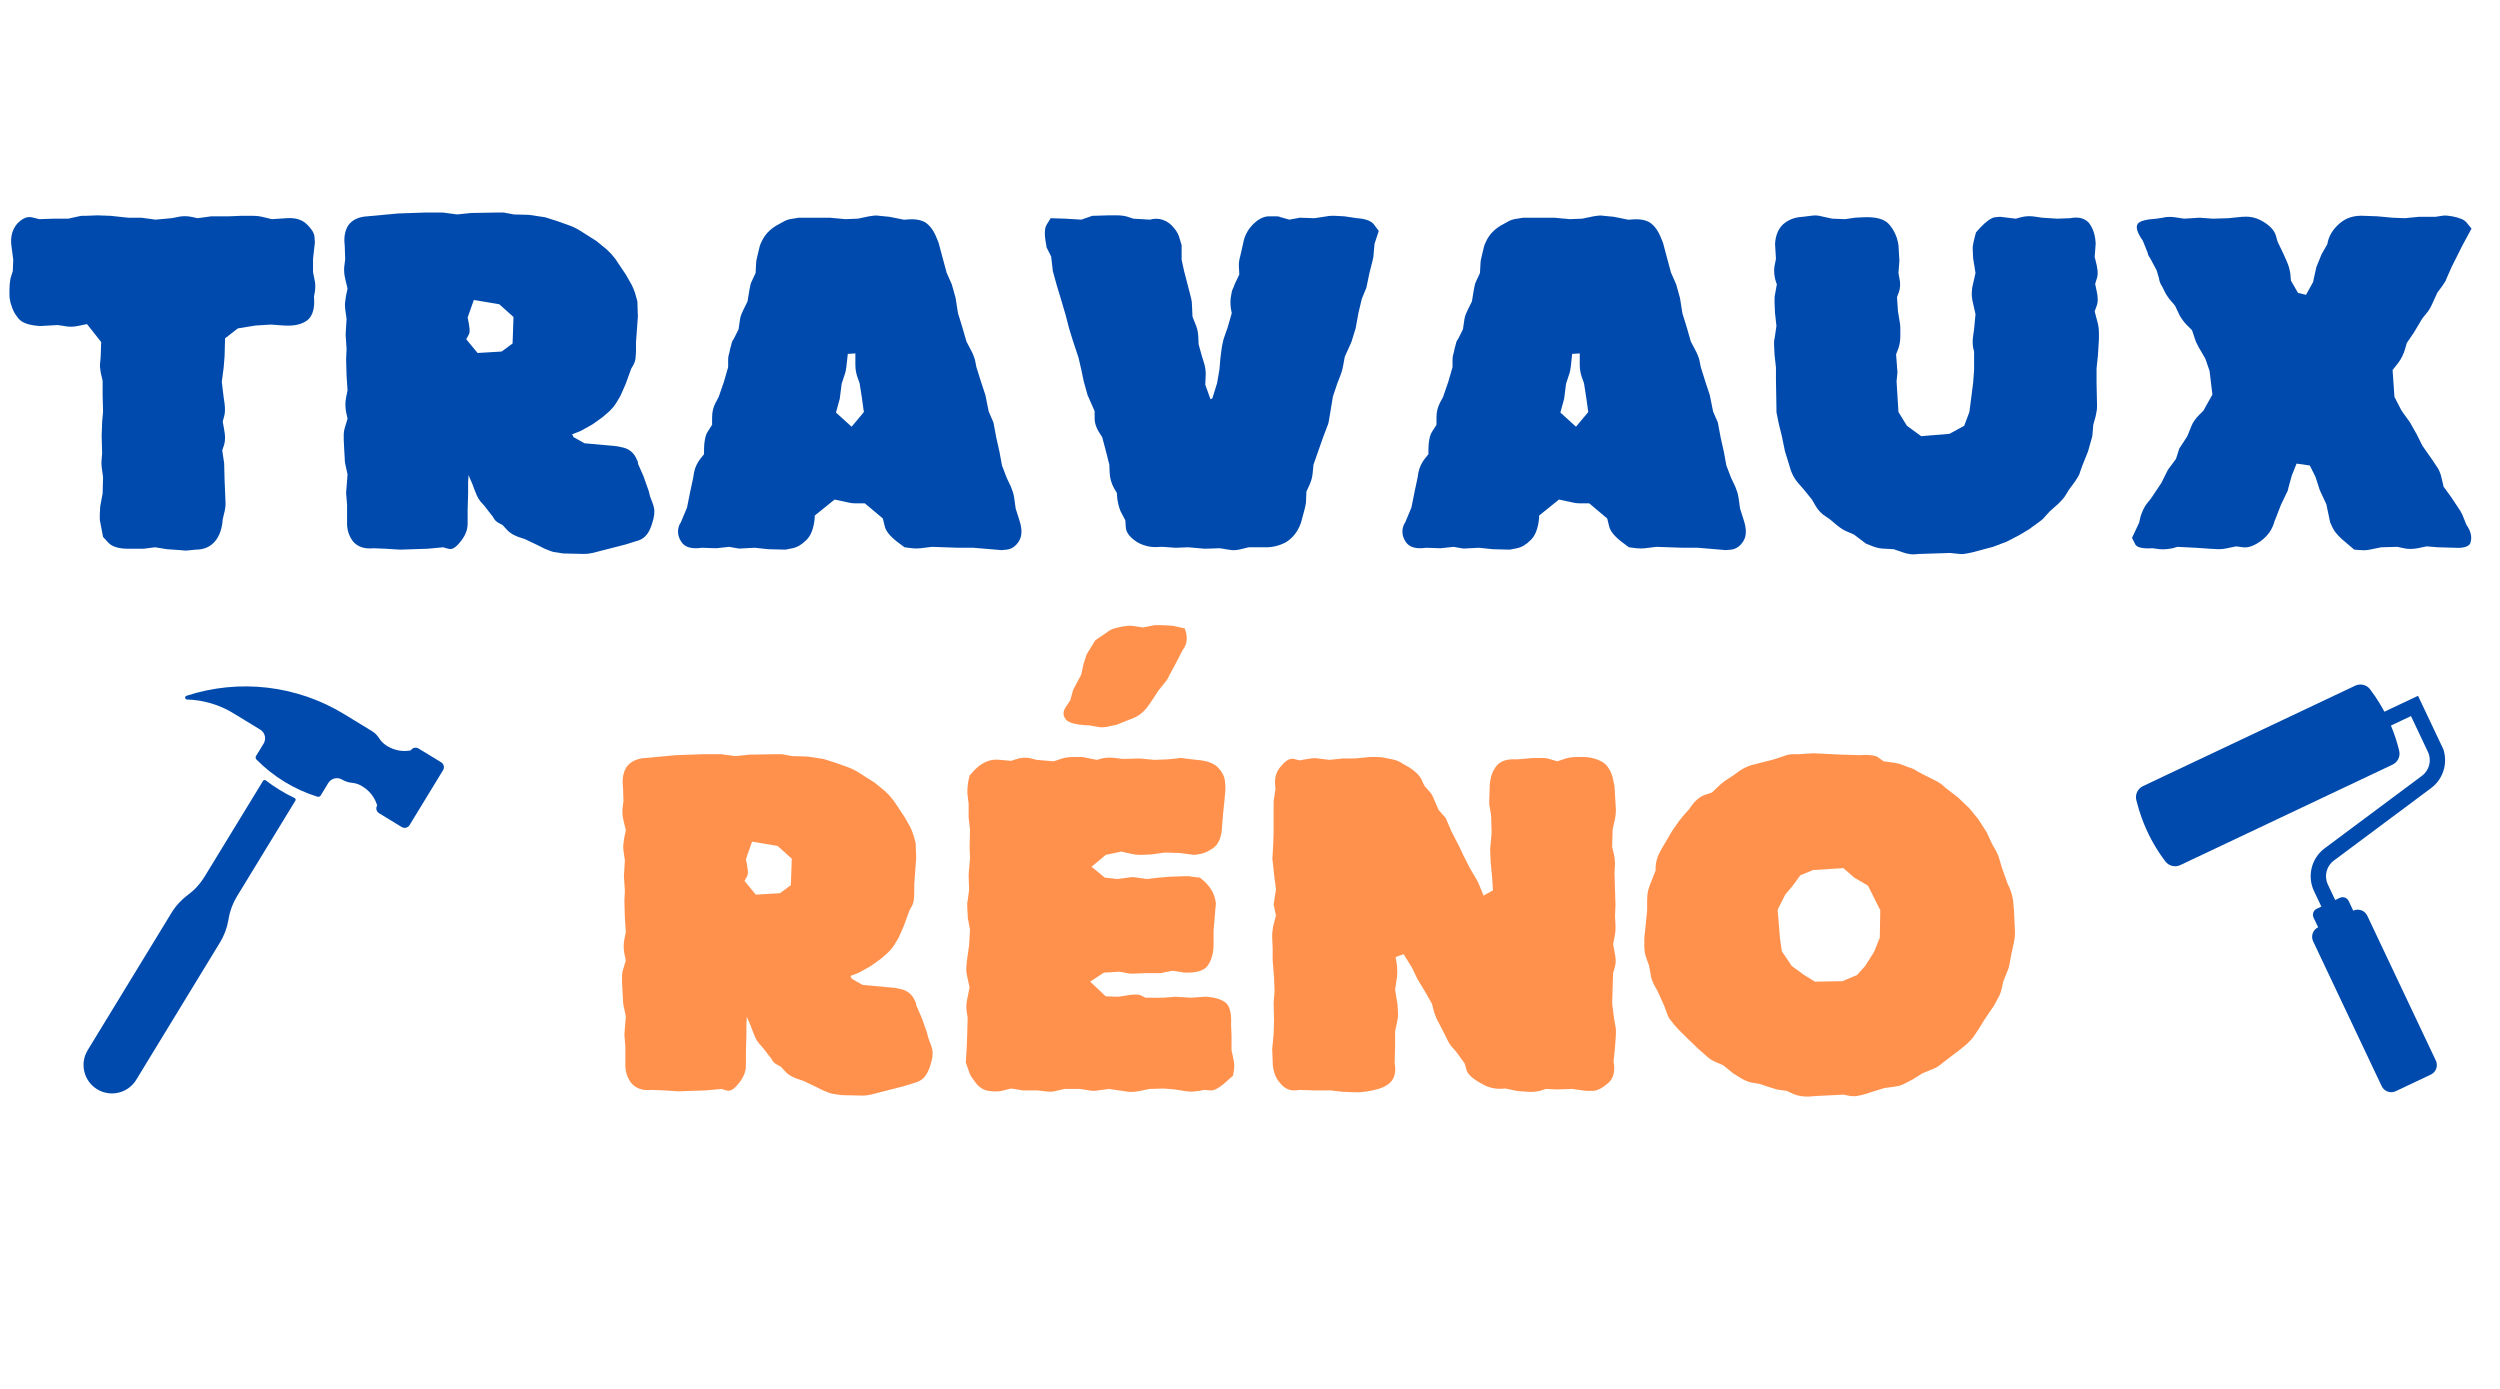 <svg version="1.0" preserveAspectRatio="xMidYMid meet" height="600" viewBox="0 0 810 450" zoomAndPan="magnify" width="1080" xmlns:xlink="http://www.w3.org/1999/xlink" xmlns="http://www.w3.org/2000/svg"><defs><g></g><clipPath id="9c0314c4c5"><path clip-rule="nonzero" d="M 27 252 L 96 252 L 96 355 L 27 355 Z M 27 252"></path></clipPath><clipPath id="1d8331d919"><path clip-rule="nonzero" d="M 0 238.566 L 134.125 206.086 L 162.895 324.902 L 28.773 357.383 Z M 0 238.566"></path></clipPath><clipPath id="340e385f8b"><path clip-rule="nonzero" d="M 0 238.566 L 134.125 206.086 L 162.895 324.902 L 28.773 357.383 Z M 0 238.566"></path></clipPath><clipPath id="f1c7940e1c"><path clip-rule="nonzero" d="M 59 222 L 144 222 L 144 269 L 59 269 Z M 59 222"></path></clipPath><clipPath id="4b92990e8b"><path clip-rule="nonzero" d="M 0 238.566 L 134.125 206.086 L 162.895 324.902 L 28.773 357.383 Z M 0 238.566"></path></clipPath><clipPath id="51c01bcc16"><path clip-rule="nonzero" d="M 0 238.566 L 134.125 206.086 L 162.895 324.902 L 28.773 357.383 Z M 0 238.566"></path></clipPath><clipPath id="57b6ce3c3c"><path clip-rule="nonzero" d="M 692 221 L 793 221 L 793 354 L 692 354 Z M 692 221"></path></clipPath><clipPath id="dbf5deb04d"><path clip-rule="nonzero" d="M 689.609 256.848 L 778.418 214.82 L 831.672 327.355 L 742.863 369.383 Z M 689.609 256.848"></path></clipPath><clipPath id="38b1e6f2f9"><path clip-rule="nonzero" d="M 689.609 256.848 L 778.418 214.82 L 831.672 327.355 L 742.863 369.383 Z M 689.609 256.848"></path></clipPath></defs><g fill-opacity="1" fill="#004aad"><g transform="translate(0, 177.632)"><g><path d="M 60.203 0.766 C 59.898 0.766 59.594 0.738 59.281 0.688 C 58.977 0.633 58.676 0.609 58.375 0.609 L 54.078 0.312 L 50.25 -0.312 L 46.578 0.156 L 40.906 0.156 C 38.039 0.051 36.051 -0.66 34.938 -1.984 L 33.391 -3.672 L 32.484 -8.422 C 32.379 -8.828 32.328 -9.234 32.328 -9.641 C 32.328 -10.055 32.328 -10.469 32.328 -10.875 L 32.484 -13.641 L 33.25 -17.766 L 33.391 -22.984 L 32.938 -26.344 C 32.832 -27.27 32.832 -28.141 32.938 -28.953 L 33.094 -30.797 L 32.938 -36.312 L 33.094 -40.906 L 33.391 -44.281 L 33.25 -49.641 L 33.25 -54.234 L 32.625 -56.984 C 32.531 -57.492 32.457 -58.031 32.406 -58.594 C 32.352 -59.156 32.379 -59.742 32.484 -60.359 L 32.625 -62.203 L 32.781 -66.797 L 28.188 -72.625 L 25.125 -72 C 23.695 -71.695 22.266 -71.695 20.828 -72 L 18.688 -72.312 L 13.016 -72 C 9.441 -72.207 7.094 -73.023 5.969 -74.453 L 5.516 -75.062 C 5.109 -75.57 4.75 -76.133 4.438 -76.75 C 4.133 -77.363 3.879 -78.031 3.672 -78.75 L 3.375 -79.672 C 3.27 -80.18 3.191 -80.613 3.141 -80.969 C 3.086 -81.32 3.062 -81.754 3.062 -82.266 L 3.062 -83.656 C 3.062 -84.258 3.086 -84.867 3.141 -85.484 C 3.191 -86.098 3.27 -86.711 3.375 -87.328 L 4.141 -89.781 L 4.297 -93.453 L 3.672 -98.203 C 3.367 -100.961 3.984 -103.258 5.516 -105.094 C 7.148 -106.832 8.734 -107.547 10.266 -107.234 L 12.719 -106.625 L 17.312 -106.781 L 22.062 -106.781 L 25.578 -107.547 C 25.891 -107.648 26.223 -107.703 26.578 -107.703 C 26.93 -107.703 27.266 -107.703 27.578 -107.703 L 31.562 -107.859 L 35.844 -107.703 L 41.516 -107.094 L 45.812 -107.094 L 50.406 -106.469 L 55.609 -106.938 L 57.141 -107.234 C 58.773 -107.648 60.359 -107.703 61.891 -107.391 L 64.031 -106.938 L 68.484 -107.547 L 74.297 -107.547 L 77.984 -107.703 L 82.109 -107.703 C 82.629 -107.703 83.117 -107.676 83.578 -107.625 C 84.035 -107.57 84.469 -107.492 84.875 -107.391 L 88.094 -106.625 L 92.844 -106.938 C 95.602 -107.133 97.75 -106.52 99.281 -105.094 C 100.812 -103.664 101.676 -102.336 101.875 -101.109 L 102.031 -99.125 L 101.422 -93.766 L 101.422 -89.469 L 101.875 -87.172 C 102.188 -85.941 102.238 -84.613 102.031 -83.188 L 101.734 -81.5 C 102.035 -77.926 101.367 -75.426 99.734 -74 C 97.992 -72.57 95.441 -71.957 92.078 -72.156 L 87.781 -72.469 L 82.734 -72.156 L 77.062 -71.234 L 72.922 -68.016 L 72.766 -62.203 L 72.469 -58.531 L 71.859 -53.922 L 72.469 -48.875 L 72.766 -46.875 C 72.973 -45.145 72.926 -43.77 72.625 -42.75 L 72.156 -41.062 L 72.625 -38.453 C 72.82 -37.43 72.922 -36.535 72.922 -35.766 C 72.922 -35.004 72.82 -34.266 72.625 -33.547 L 72 -31.719 L 72.625 -27.578 L 72.766 -22.062 L 72.922 -18.391 L 73.078 -14.547 C 73.078 -13.523 72.926 -12.457 72.625 -11.344 L 72.156 -9.344 C 71.957 -6.383 71.141 -4.035 69.703 -2.297 C 68.172 -0.461 66.078 0.453 63.422 0.453 Z M 60.203 0.766"></path></g></g></g><g fill-opacity="1" fill="#004aad"><g transform="translate(105.248, 177.632)"><g><path d="M 84.109 1.844 L 77.219 1.688 L 74.156 1.219 C 73.738 1.125 73.273 0.973 72.766 0.766 C 72.254 0.555 71.742 0.352 71.234 0.156 L 69.094 -0.922 L 64.953 -2.906 L 63.578 -3.375 C 62.859 -3.57 62.094 -3.875 61.281 -4.281 C 60.469 -4.695 59.754 -5.211 59.141 -5.828 L 57.609 -7.5 L 56.219 -8.266 C 55.508 -8.68 55.023 -9.145 54.766 -9.656 C 54.516 -10.164 54.188 -10.625 53.781 -11.031 L 51.781 -13.641 L 50.406 -15.172 C 50 -15.68 49.641 -16.266 49.328 -16.922 C 49.023 -17.586 48.719 -18.332 48.406 -19.156 L 47.797 -20.828 L 46.734 -23.281 L 46.578 -23.75 L 46.422 -21.453 L 46.422 -17.922 L 46.266 -12.406 L 46.266 -7.969 C 46.266 -6.844 46.035 -5.77 45.578 -4.75 C 45.117 -3.727 44.531 -2.805 43.812 -1.984 C 42.383 -0.148 41.109 0.562 39.984 0.156 L 38.297 -0.312 L 33.391 0.156 L 24.359 0.453 L 19.609 0.156 L 15.781 0 C 12.914 0.301 10.719 -0.41 9.188 -2.141 C 7.758 -3.984 7.098 -6.129 7.203 -8.578 L 7.203 -14.094 L 6.891 -17.922 L 7.359 -23.906 L 6.594 -27.422 C 6.488 -27.93 6.438 -28.547 6.438 -29.266 L 6.281 -31.859 L 6.125 -35.078 C 6.125 -35.691 6.125 -36.305 6.125 -36.922 C 6.125 -37.535 6.227 -38.195 6.438 -38.906 L 7.359 -41.984 L 6.891 -44.125 C 6.586 -45.758 6.586 -47.344 6.891 -48.875 L 7.359 -51.172 L 7.047 -55.766 L 6.891 -61.281 L 7.047 -64.5 L 6.734 -69.25 L 7.047 -74.297 L 6.594 -77.516 C 6.488 -78.336 6.484 -79.102 6.578 -79.812 C 6.68 -80.531 6.785 -81.25 6.891 -81.969 L 7.359 -84.109 L 6.594 -87.328 C 6.281 -88.648 6.176 -89.926 6.281 -91.156 L 6.594 -93.609 L 6.438 -98.203 C 6.125 -100.648 6.477 -102.742 7.5 -104.484 C 8.727 -106.316 10.773 -107.336 13.641 -107.547 L 13.781 -107.547 L 23.75 -108.469 L 32.781 -108.781 L 38.141 -108.781 L 42.891 -108.156 L 47.344 -108.625 L 56.531 -108.781 C 56.832 -108.781 57.188 -108.781 57.594 -108.781 C 58.008 -108.781 58.367 -108.727 58.672 -108.625 L 61.281 -108.156 L 66.188 -108.016 L 71.391 -107.234 L 75.219 -106.016 L 79.516 -104.484 C 80.328 -104.18 81.191 -103.773 82.109 -103.266 L 87.938 -99.578 L 91.312 -96.828 L 92.844 -95.297 L 94.219 -93.609 L 97.594 -88.547 L 99.422 -85.328 C 99.836 -84.516 100.195 -83.648 100.5 -82.734 L 101.266 -79.969 L 101.422 -75.062 L 100.812 -66.641 L 100.812 -64.188 C 100.812 -63.27 100.758 -62.375 100.656 -61.5 C 100.551 -60.633 100.242 -59.797 99.734 -58.984 L 99.281 -58.219 L 97.438 -53.156 L 95.75 -49.328 L 94.375 -47.031 C 94.062 -46.52 93.727 -46.062 93.375 -45.656 C 93.02 -45.25 92.641 -44.836 92.234 -44.422 L 89.938 -42.438 L 86.719 -40.141 L 82.891 -38 L 80.125 -36.922 L 80.578 -36 L 84.109 -34.016 L 94.219 -33.094 C 94.52 -33.094 95.082 -32.988 95.906 -32.781 C 98.457 -32.375 100.191 -31 101.109 -28.656 C 101.316 -28.344 101.422 -28.082 101.422 -27.875 C 101.422 -27.676 101.473 -27.422 101.578 -27.109 L 103.266 -23.281 L 104.938 -18.531 L 105.406 -16.703 L 106.328 -14.25 L 106.625 -13.172 C 106.938 -11.848 106.734 -10.113 106.016 -7.969 L 105.859 -7.5 C 105.047 -4.945 103.719 -3.316 101.875 -2.609 L 97.438 -1.219 L 86.719 1.531 C 86.207 1.633 85.742 1.711 85.328 1.766 C 84.922 1.816 84.516 1.844 84.109 1.844 Z M 45.812 -67.719 L 49.484 -63.266 L 57.297 -63.734 L 60.828 -66.344 L 61.125 -74.922 L 56.531 -79.047 L 48.266 -80.438 L 46.266 -74.766 C 46.578 -73.336 46.781 -72.16 46.875 -71.234 C 46.977 -70.316 46.879 -69.602 46.578 -69.094 Z M 45.812 -67.719"></path></g></g></g><g fill-opacity="1" fill="#004aad"><g transform="translate(216.624, 177.632)"><g><path d="M 107.859 0.609 C 107.547 0.609 107.234 0.582 106.922 0.531 C 106.617 0.477 106.316 0.453 106.016 0.453 L 98.812 -0.156 L 93.906 -0.156 L 85.328 -0.453 L 81.656 0 C 80.738 0.102 79.82 0.102 78.906 0 L 76.453 -0.312 L 74 -2.141 C 71.645 -3.984 70.316 -5.672 70.016 -7.203 L 69.406 -9.656 L 63.578 -14.547 L 60.516 -14.547 C 60.109 -14.547 59.695 -14.57 59.281 -14.625 C 58.875 -14.676 58.469 -14.754 58.062 -14.859 L 53.781 -15.781 L 47.344 -10.578 L 47.344 -9.812 C 47.031 -6.438 46.109 -4.035 44.578 -2.609 C 43.148 -1.172 41.672 -0.301 40.141 0 L 37.844 0.453 L 32.328 0.312 L 27.891 -0.156 L 24.812 0 C 24.406 0 23.973 0.023 23.516 0.078 C 23.055 0.129 22.625 0.102 22.219 0 L 19.609 -0.453 L 15.469 0 L 10.719 -0.156 C 7.352 0.352 5.109 -0.359 3.984 -2.297 C 2.859 -4.141 2.754 -6.031 3.672 -7.969 C 3.879 -8.164 3.984 -8.316 3.984 -8.422 L 5.969 -13.172 L 7.047 -18.531 L 7.969 -22.828 L 8.266 -24.672 C 8.473 -25.586 8.754 -26.398 9.109 -27.109 C 9.473 -27.828 9.859 -28.441 10.266 -28.953 L 11.484 -30.484 L 11.484 -32.016 C 11.484 -33.242 11.586 -34.367 11.797 -35.391 C 12.004 -36.41 12.312 -37.227 12.719 -37.844 L 14.094 -39.984 L 14.094 -42.281 C 14.094 -43.301 14.191 -44.191 14.391 -44.953 C 14.598 -45.723 14.859 -46.414 15.172 -47.031 L 16.234 -49.031 L 17.922 -53.922 L 19.297 -58.672 L 19.297 -61.125 C 19.297 -61.738 19.375 -62.301 19.531 -62.812 C 19.688 -63.32 19.816 -63.883 19.922 -64.5 L 20.375 -66.188 C 20.477 -66.801 20.734 -67.363 21.141 -67.875 L 22.672 -70.938 L 23.141 -74.156 C 23.234 -74.758 23.383 -75.316 23.594 -75.828 C 23.801 -76.336 24.055 -76.898 24.359 -77.516 L 25.578 -79.969 L 26.203 -83.797 C 26.297 -84.305 26.395 -84.789 26.5 -85.25 C 26.602 -85.719 26.758 -86.156 26.969 -86.562 L 28.188 -89.172 L 28.344 -92.078 C 28.344 -92.691 28.445 -93.406 28.656 -94.219 L 29.422 -97.438 C 29.516 -97.945 29.719 -98.508 30.031 -99.125 C 31.051 -101.469 32.734 -103.305 35.078 -104.641 L 36.766 -105.562 C 37.891 -106.27 39.066 -106.676 40.297 -106.781 L 42.125 -107.094 L 52.25 -107.094 L 57.297 -106.625 L 61.281 -106.781 L 64.953 -107.547 C 65.461 -107.648 66.023 -107.727 66.641 -107.781 C 67.254 -107.832 67.816 -107.805 68.328 -107.703 L 71.547 -107.391 L 76.141 -106.469 L 76.75 -106.469 C 79.508 -106.781 81.656 -106.477 83.188 -105.562 C 84.719 -104.539 85.941 -102.852 86.859 -100.5 L 87.484 -98.969 L 88.547 -94.984 L 90.078 -89.312 L 91.766 -85.484 L 93 -81.047 L 93.766 -76.141 L 95.141 -71.703 L 96.516 -66.953 L 97.891 -64.344 C 98.504 -63.219 98.969 -62.094 99.281 -60.969 L 99.734 -58.672 L 101.422 -53.312 L 102.641 -49.641 L 103.719 -44.281 L 105.25 -40.75 L 106.172 -35.844 L 107.234 -31.094 L 108.016 -26.812 L 109.547 -22.828 L 110.922 -19.922 C 111.117 -19.41 111.32 -18.848 111.531 -18.234 C 111.738 -17.617 111.891 -16.953 111.984 -16.234 L 112.453 -12.875 L 113.672 -9.031 C 114.598 -6.176 114.547 -3.93 113.516 -2.297 C 112.492 -0.66 111.172 0.254 109.547 0.453 Z M 54.234 -43.969 L 59.297 -39.375 L 63.266 -44.125 L 62.656 -48.562 L 61.891 -53.469 L 61.125 -55.609 C 60.719 -56.836 60.516 -58.113 60.516 -59.438 L 60.516 -63.125 L 58.062 -62.969 L 57.609 -58.828 C 57.504 -57.805 57.297 -56.891 56.984 -56.078 L 56.078 -53.312 L 55.453 -48.406 Z M 54.234 -43.969"></path></g></g></g><g fill-opacity="1" fill="#004aad"><g transform="translate(333.974, 177.632)"><g><path d="M 64.031 0.453 L 61.281 0 L 56.375 0.156 L 51.016 -0.312 L 46.875 -0.156 L 42.75 -0.453 L 41.984 -0.453 C 39.223 -0.148 36.719 -0.66 34.469 -1.984 C 32.219 -3.422 30.992 -4.957 30.797 -6.594 L 30.641 -9.031 L 29.109 -11.953 C 28.805 -12.66 28.578 -13.348 28.422 -14.016 C 28.266 -14.68 28.133 -15.32 28.031 -15.938 L 27.891 -17.922 L 26.969 -19.453 C 26.145 -20.984 25.68 -22.566 25.578 -24.203 L 25.438 -27.109 L 24.516 -30.797 L 23.141 -36 L 22.828 -36.469 C 21.398 -38.508 20.688 -40.348 20.688 -41.984 L 20.688 -44.422 L 18.391 -49.641 L 17.156 -54.078 L 16.391 -57.75 L 15.469 -61.734 L 13.641 -67.25 L 12.406 -71.234 L 11.344 -75.375 L 9.953 -80.125 L 8.422 -85.188 L 7.359 -89.016 C 7.254 -89.316 7.176 -89.594 7.125 -89.844 C 7.07 -90.102 7.047 -90.391 7.047 -90.703 L 6.594 -94.531 L 5.062 -97.594 L 5.062 -98.047 C 4.344 -101.422 4.391 -103.719 5.203 -104.938 L 6.438 -106.938 L 11.188 -106.781 L 16.391 -106.469 L 19.922 -107.703 L 25.125 -107.859 L 28.031 -107.859 C 29.258 -107.859 30.383 -107.703 31.406 -107.391 L 33.25 -106.781 L 38.609 -106.469 C 40.035 -106.883 41.438 -106.859 42.812 -106.391 C 44.195 -105.93 45.398 -105.039 46.422 -103.719 C 47.336 -102.695 47.953 -101.52 48.266 -100.188 L 48.875 -98.203 L 48.875 -93.453 L 49.641 -89.938 L 51.938 -81.047 C 52.039 -80.641 52.117 -80.203 52.172 -79.734 C 52.223 -79.273 52.25 -78.789 52.25 -78.281 L 52.391 -75.062 L 53.156 -73.078 C 53.77 -71.754 54.129 -70.426 54.234 -69.094 L 54.391 -66.031 L 55.453 -62.203 L 56.078 -60.203 C 56.484 -58.984 56.688 -57.707 56.688 -56.375 L 56.531 -53.016 L 58.219 -48.266 L 58.828 -48.562 L 60.359 -53.469 L 61.125 -57.906 L 61.438 -61.594 L 61.891 -65.109 C 62.098 -66.234 62.301 -67.156 62.5 -67.875 L 63.734 -71.391 L 65.109 -76.141 L 64.812 -77.828 C 64.602 -79.359 64.648 -80.785 64.953 -82.109 L 65.109 -83.031 C 65.211 -83.445 65.363 -83.859 65.562 -84.266 C 65.77 -84.672 65.926 -85.078 66.031 -85.484 L 67.562 -88.703 L 67.406 -91.609 C 67.406 -92.629 67.562 -93.648 67.875 -94.672 L 68.641 -98.047 L 68.781 -98.656 C 69.195 -101.113 70.27 -103.207 72 -104.938 C 73.738 -106.676 75.477 -107.547 77.219 -107.547 L 78.141 -107.547 C 78.648 -107.547 79.16 -107.547 79.672 -107.547 C 80.18 -107.547 80.641 -107.441 81.047 -107.234 L 83.797 -106.469 L 87.172 -107.094 L 91.922 -106.938 L 95.906 -107.547 C 96.414 -107.648 96.898 -107.703 97.359 -107.703 C 97.816 -107.703 98.25 -107.703 98.656 -107.703 L 101.578 -107.547 L 105.703 -106.938 C 108.672 -106.727 110.562 -105.961 111.375 -104.641 L 112.75 -102.797 L 111.375 -98.656 L 111.078 -95.297 C 111.078 -94.785 110.973 -94.117 110.766 -93.297 L 109.688 -89.016 L 108.922 -85.328 C 108.828 -84.617 108.57 -83.852 108.156 -83.031 L 107.234 -80.734 L 106.172 -76.297 L 105.25 -71.234 L 103.875 -66.797 L 101.734 -62.047 L 101.109 -58.672 C 101.004 -58.16 100.898 -57.727 100.797 -57.375 C 100.703 -57.02 100.551 -56.586 100.344 -56.078 L 99.281 -53.312 L 97.891 -49.172 L 96.672 -41.828 C 96.566 -40.91 96.363 -40.145 96.062 -39.531 L 94.672 -35.844 L 92.844 -30.641 L 91.609 -27.109 L 91.312 -24.203 C 91.207 -22.984 90.848 -21.707 90.234 -20.375 L 89.312 -18.391 L 89.172 -15.172 C 89.172 -14.754 89.117 -14.344 89.016 -13.938 C 88.91 -13.531 88.805 -13.07 88.703 -12.562 L 87.625 -8.578 L 87.484 -8.125 C 86.555 -5.469 84.973 -3.422 82.734 -1.984 C 80.484 -0.766 78.082 -0.207 75.531 -0.312 L 70.625 -0.312 L 68.641 0.156 C 67.004 0.664 65.469 0.766 64.031 0.453 Z M 64.031 0.453"></path></g></g></g><g fill-opacity="1" fill="#004aad"><g transform="translate(451.325, 177.632)"><g><path d="M 107.859 0.609 C 107.547 0.609 107.234 0.582 106.922 0.531 C 106.617 0.477 106.316 0.453 106.016 0.453 L 98.812 -0.156 L 93.906 -0.156 L 85.328 -0.453 L 81.656 0 C 80.738 0.102 79.82 0.102 78.906 0 L 76.453 -0.312 L 74 -2.141 C 71.645 -3.984 70.316 -5.672 70.016 -7.203 L 69.406 -9.656 L 63.578 -14.547 L 60.516 -14.547 C 60.109 -14.547 59.695 -14.57 59.281 -14.625 C 58.875 -14.676 58.469 -14.754 58.062 -14.859 L 53.781 -15.781 L 47.344 -10.578 L 47.344 -9.812 C 47.031 -6.438 46.109 -4.035 44.578 -2.609 C 43.148 -1.172 41.672 -0.301 40.141 0 L 37.844 0.453 L 32.328 0.312 L 27.891 -0.156 L 24.812 0 C 24.406 0 23.973 0.023 23.516 0.078 C 23.055 0.129 22.625 0.102 22.219 0 L 19.609 -0.453 L 15.469 0 L 10.719 -0.156 C 7.352 0.352 5.109 -0.359 3.984 -2.297 C 2.859 -4.141 2.754 -6.031 3.672 -7.969 C 3.879 -8.164 3.984 -8.316 3.984 -8.422 L 5.969 -13.172 L 7.047 -18.531 L 7.969 -22.828 L 8.266 -24.672 C 8.473 -25.586 8.754 -26.398 9.109 -27.109 C 9.473 -27.828 9.859 -28.441 10.266 -28.953 L 11.484 -30.484 L 11.484 -32.016 C 11.484 -33.242 11.586 -34.367 11.797 -35.391 C 12.004 -36.41 12.312 -37.227 12.719 -37.844 L 14.094 -39.984 L 14.094 -42.281 C 14.094 -43.301 14.191 -44.191 14.391 -44.953 C 14.598 -45.723 14.859 -46.414 15.172 -47.031 L 16.234 -49.031 L 17.922 -53.922 L 19.297 -58.672 L 19.297 -61.125 C 19.297 -61.738 19.375 -62.301 19.531 -62.812 C 19.688 -63.32 19.816 -63.883 19.922 -64.5 L 20.375 -66.188 C 20.477 -66.801 20.734 -67.363 21.141 -67.875 L 22.672 -70.938 L 23.141 -74.156 C 23.234 -74.758 23.383 -75.316 23.594 -75.828 C 23.801 -76.336 24.055 -76.898 24.359 -77.516 L 25.578 -79.969 L 26.203 -83.797 C 26.297 -84.305 26.395 -84.789 26.5 -85.25 C 26.602 -85.719 26.758 -86.156 26.969 -86.562 L 28.188 -89.172 L 28.344 -92.078 C 28.344 -92.691 28.445 -93.406 28.656 -94.219 L 29.422 -97.438 C 29.516 -97.945 29.719 -98.508 30.031 -99.125 C 31.051 -101.469 32.734 -103.305 35.078 -104.641 L 36.766 -105.562 C 37.891 -106.27 39.066 -106.676 40.297 -106.781 L 42.125 -107.094 L 52.25 -107.094 L 57.297 -106.625 L 61.281 -106.781 L 64.953 -107.547 C 65.461 -107.648 66.023 -107.727 66.641 -107.781 C 67.254 -107.832 67.816 -107.805 68.328 -107.703 L 71.547 -107.391 L 76.141 -106.469 L 76.75 -106.469 C 79.508 -106.781 81.656 -106.477 83.188 -105.562 C 84.719 -104.539 85.941 -102.852 86.859 -100.5 L 87.484 -98.969 L 88.547 -94.984 L 90.078 -89.312 L 91.766 -85.484 L 93 -81.047 L 93.766 -76.141 L 95.141 -71.703 L 96.516 -66.953 L 97.891 -64.344 C 98.504 -63.219 98.969 -62.094 99.281 -60.969 L 99.734 -58.672 L 101.422 -53.312 L 102.641 -49.641 L 103.719 -44.281 L 105.25 -40.75 L 106.172 -35.844 L 107.234 -31.094 L 108.016 -26.812 L 109.547 -22.828 L 110.922 -19.922 C 111.117 -19.41 111.32 -18.848 111.531 -18.234 C 111.738 -17.617 111.891 -16.953 111.984 -16.234 L 112.453 -12.875 L 113.672 -9.031 C 114.598 -6.176 114.547 -3.93 113.516 -2.297 C 112.492 -0.66 111.172 0.254 109.547 0.453 Z M 54.234 -43.969 L 59.297 -39.375 L 63.266 -44.125 L 62.656 -48.562 L 61.891 -53.469 L 61.125 -55.609 C 60.719 -56.836 60.516 -58.113 60.516 -59.438 L 60.516 -63.125 L 58.062 -62.969 L 57.609 -58.828 C 57.504 -57.805 57.297 -56.891 56.984 -56.078 L 56.078 -53.312 L 55.453 -48.406 Z M 54.234 -43.969"></path></g></g></g><g fill-opacity="1" fill="#004aad"><g transform="translate(568.675, 177.632)"><g><path d="M 53.016 1.844 C 51.172 2.145 49.332 1.938 47.5 1.219 L 44.891 0.312 L 42.125 0.156 C 40.801 0.156 39.473 -0.098 38.141 -0.609 L 35.844 -1.531 L 32.016 -4.438 L 29.875 -5.359 C 29.363 -5.566 28.852 -5.82 28.344 -6.125 C 27.832 -6.438 27.32 -6.797 26.812 -7.203 L 24.047 -9.5 L 23.141 -10.109 C 21.598 -11.023 20.367 -12.301 19.453 -13.938 L 18.391 -15.781 L 15.781 -19 L 13.781 -21.297 C 12.758 -22.523 11.992 -23.906 11.484 -25.438 L 11.031 -26.969 L 9.656 -31.406 L 8.578 -36.609 L 7.656 -40.297 L 7.047 -43.359 C 6.941 -43.66 6.891 -44.016 6.891 -44.422 C 6.891 -44.836 6.891 -45.195 6.891 -45.5 L 6.734 -54.547 L 6.734 -58.531 L 6.281 -62.656 L 6.125 -65.875 C 6.125 -66.188 6.125 -66.52 6.125 -66.875 C 6.125 -67.227 6.176 -67.562 6.281 -67.875 L 6.891 -72 L 6.438 -76.141 L 6.281 -79.359 C 6.281 -79.867 6.281 -80.379 6.281 -80.891 C 6.281 -81.398 6.332 -81.859 6.438 -82.266 L 7.047 -85.641 L 6.891 -85.797 C 6.18 -87.836 5.977 -89.727 6.281 -91.469 L 6.734 -93.766 L 6.438 -98.656 C 6.633 -101.414 7.5 -103.508 9.031 -104.938 C 10.77 -106.469 12.914 -107.285 15.469 -107.391 L 17.922 -107.703 C 19.254 -107.91 20.43 -107.859 21.453 -107.547 L 24.969 -106.781 L 29.109 -106.625 L 32.328 -107.094 L 34.938 -107.234 C 39.219 -107.441 42.078 -106.629 43.516 -104.797 L 43.656 -104.641 C 44.988 -103.004 45.859 -101.164 46.266 -99.125 L 46.422 -98.203 L 46.734 -93.141 L 46.422 -89.172 L 46.734 -87.484 C 46.93 -86.66 47.004 -85.836 46.953 -85.016 C 46.898 -84.203 46.773 -83.539 46.578 -83.031 L 45.953 -81.344 L 46.266 -76.75 L 46.875 -73.078 C 46.977 -72.566 47.031 -71.953 47.031 -71.234 L 47.031 -68.641 C 47.031 -67.305 46.828 -66.031 46.422 -64.812 L 45.656 -62.812 L 45.953 -58.984 C 45.953 -58.578 45.977 -58.242 46.031 -57.984 C 46.082 -57.734 46.109 -57.398 46.109 -56.984 L 45.812 -54.078 L 46.422 -44.125 L 49.172 -39.672 L 53.781 -36.312 L 62.969 -37.078 L 67.719 -39.672 L 69.406 -44.125 L 70.625 -53.625 L 70.938 -57.906 L 70.938 -63.734 L 70.625 -64.953 C 70.52 -65.566 70.469 -66.207 70.469 -66.875 C 70.469 -67.539 70.52 -68.176 70.625 -68.781 L 70.938 -71.094 L 71.391 -75.828 L 70.625 -79.203 C 70.32 -80.43 70.172 -81.555 70.172 -82.578 L 70.312 -84.422 L 71.391 -89.172 L 70.625 -93.906 L 70.469 -96.984 C 70.469 -97.691 70.547 -98.352 70.703 -98.969 C 70.859 -99.582 70.988 -100.145 71.094 -100.656 L 71.547 -102.344 L 72.922 -103.875 C 74.859 -105.914 76.441 -107.035 77.672 -107.234 L 79.359 -107.391 L 84.422 -106.781 L 86.094 -107.234 C 87.625 -107.648 89.258 -107.703 91 -107.391 L 93 -107.094 L 97.891 -106.781 L 102.031 -106.938 C 104.582 -107.445 106.578 -106.988 108.016 -105.562 C 108.617 -104.844 109.125 -103.945 109.531 -102.875 C 109.945 -101.801 110.207 -100.5 110.312 -98.969 L 110.312 -98.516 L 110 -94.375 L 110.312 -93.141 C 110.613 -92.023 110.816 -91.004 110.922 -90.078 C 111.023 -89.16 110.973 -88.344 110.766 -87.625 L 110.156 -85.641 L 110.609 -83.5 C 111.117 -81.352 111.117 -79.664 110.609 -78.438 L 110 -76.75 L 111.078 -72.625 C 111.172 -72.207 111.242 -71.77 111.297 -71.312 C 111.348 -70.852 111.375 -70.367 111.375 -69.859 L 111.375 -67.719 L 111.078 -62.812 L 110.609 -58.219 L 110.609 -53.469 L 110.766 -46.109 C 110.766 -45.086 110.613 -43.969 110.312 -42.75 L 109.547 -39.984 L 109.234 -36.312 L 107.859 -31.406 L 106.016 -26.812 L 105.25 -24.672 C 105.145 -24.16 104.938 -23.672 104.625 -23.203 C 104.32 -22.742 104.02 -22.258 103.719 -21.75 L 101.578 -18.844 L 100.656 -17.312 C 100.344 -16.801 100.008 -16.336 99.656 -15.922 C 99.301 -15.516 98.867 -15.055 98.359 -14.547 L 95.453 -11.953 L 93.906 -10.266 C 93.602 -9.859 93.32 -9.551 93.062 -9.344 C 92.812 -9.133 92.484 -8.879 92.078 -8.578 L 88.703 -6.125 L 85.641 -4.297 L 81.5 -2.141 L 77.062 -0.453 L 70.172 1.375 C 69.555 1.477 68.914 1.602 68.25 1.75 C 67.582 1.906 66.895 1.938 66.188 1.844 L 63.125 1.531 L 53.312 1.844 Z M 53.016 1.844"></path></g></g></g><g fill-opacity="1" fill="#004aad"><g transform="translate(686.179, 177.632)"><g><path d="M 78.906 0.609 L 76.594 0.453 L 72.469 -3.062 C 71.031 -4.395 70.055 -5.617 69.547 -6.734 L 68.781 -8.422 L 67.562 -14.25 L 65.422 -18.844 L 64.031 -23.141 L 62.203 -26.812 L 57.906 -27.422 L 56.375 -23.594 L 55.312 -19.766 C 55.207 -19.047 55 -18.43 54.688 -17.922 L 52.859 -14.094 L 51.016 -9.344 L 50.859 -9.031 C 50.453 -7.5 49.863 -6.195 49.094 -5.125 C 48.332 -4.062 47.391 -3.117 46.266 -2.297 C 44.117 -0.766 42.227 -0.102 40.594 -0.312 L 38.297 -0.609 L 35.391 0 C 34.984 0.102 34.547 0.18 34.078 0.234 C 33.617 0.285 33.133 0.312 32.625 0.312 L 29.719 0.156 L 25.281 -0.156 L 19.297 -0.453 L 17.766 0 C 16.234 0.301 14.859 0.406 13.641 0.312 L 11.188 0 C 7.812 0.207 5.922 -0.301 5.516 -1.531 L 4.594 -3.375 L 6.891 -8.266 L 7.359 -10.266 C 7.867 -11.898 8.531 -13.281 9.344 -14.406 L 10.719 -16.094 L 14.094 -21.141 L 16.234 -25.438 L 18.844 -28.953 L 19.922 -32.328 L 22.516 -36.312 L 23.75 -39.375 C 24.051 -40.188 24.457 -40.926 24.969 -41.594 C 25.477 -42.258 25.938 -42.797 26.344 -43.203 L 27.734 -44.578 L 30.641 -49.797 L 29.719 -57.453 L 28.344 -61.438 L 26.203 -65.109 L 25.281 -66.953 L 24.047 -70.625 L 22.375 -72.312 C 21.551 -73.125 20.781 -74.145 20.062 -75.375 L 18.531 -78.594 L 16.703 -80.734 C 16.492 -81.047 16.258 -81.379 16 -81.734 C 15.75 -82.086 15.52 -82.473 15.312 -82.891 L 14.406 -84.719 C 13.789 -85.633 13.43 -86.555 13.328 -87.484 L 12.562 -90.078 L 10.422 -94.062 C 10.016 -94.57 9.758 -95.133 9.656 -95.75 L 8.125 -99.578 C 6.281 -102.234 5.719 -104.07 6.438 -105.094 C 7.051 -106.008 9.094 -106.57 12.562 -106.781 L 14.547 -107.094 C 15.773 -107.395 17.102 -107.441 18.531 -107.234 L 21.453 -106.781 L 26.5 -107.094 L 30.797 -106.781 L 35.844 -106.938 L 40.297 -107.391 L 40.594 -107.391 C 43.051 -107.598 45.352 -106.988 47.5 -105.562 C 49.438 -104.332 50.66 -102.953 51.172 -101.422 L 51.781 -99.281 L 53.625 -95.453 L 54.844 -92.688 C 55.352 -91.562 55.711 -90.234 55.922 -88.703 L 56.078 -86.719 L 58.375 -82.734 L 60.969 -82.109 L 63.266 -86.25 L 63.891 -89.172 C 63.984 -89.578 64.055 -89.906 64.109 -90.156 C 64.16 -90.414 64.238 -90.75 64.344 -91.156 L 66.031 -95.297 L 67.875 -98.516 C 68.281 -101.066 69.609 -103.312 71.859 -105.25 C 73.992 -107.094 76.645 -107.91 79.812 -107.703 L 84.109 -107.547 L 89.016 -107.094 L 93 -106.938 L 97.594 -107.391 L 102.953 -107.391 L 104.938 -107.703 C 105.445 -107.805 106.008 -107.832 106.625 -107.781 C 107.238 -107.727 107.801 -107.648 108.312 -107.547 C 109.438 -107.336 110.43 -107.055 111.297 -106.703 C 112.172 -106.348 112.812 -105.863 113.219 -105.25 L 114.594 -103.562 L 111.688 -98.203 L 108.156 -91.156 L 106.469 -87.328 C 106.375 -86.922 106.172 -86.508 105.859 -86.094 C 105.555 -85.688 105.25 -85.227 104.938 -84.719 L 103.562 -82.891 L 101.734 -78.906 C 101.422 -78.188 101.008 -77.469 100.5 -76.75 L 98.656 -74.453 L 95.906 -69.859 L 93.609 -66.484 L 93.141 -64.812 C 92.629 -62.969 91.863 -61.383 90.844 -60.062 L 89.016 -57.75 L 89.625 -49.031 L 91.922 -44.578 L 94.672 -40.75 L 96.828 -36.922 L 98.656 -33.25 L 101.875 -28.656 L 103.406 -26.344 C 103.719 -25.938 104 -25.426 104.25 -24.812 C 104.508 -24.207 104.691 -23.648 104.797 -23.141 L 105.562 -19.922 L 108.016 -16.547 L 110.453 -12.875 C 110.961 -12.156 111.375 -11.438 111.688 -10.719 L 112.906 -7.656 C 114.344 -5.613 114.805 -3.723 114.297 -1.984 C 114.191 -1.273 113.648 -0.766 112.672 -0.453 C 111.703 -0.148 110.555 -0.051 109.234 -0.156 L 103.719 -0.312 L 100.047 -0.609 L 97.125 0 C 95.488 0.301 94.008 0.301 92.688 0 L 90.547 -0.453 L 85.328 -0.312 L 82.266 0.312 C 81.047 0.613 79.926 0.711 78.906 0.609 Z M 78.906 0.609"></path></g></g></g><g fill-opacity="1" fill="#000000"><g transform="translate(805.371, 177.632)"><g></g></g></g><g fill-opacity="1" fill="#ff914d"><g transform="translate(195.41, 353.132)"><g><path d="M 84.109 1.844 L 77.219 1.688 L 74.156 1.219 C 73.738 1.125 73.273 0.973 72.766 0.766 C 72.254 0.555 71.742 0.352 71.234 0.156 L 69.094 -0.922 L 64.953 -2.906 L 63.578 -3.375 C 62.859 -3.57 62.094 -3.875 61.281 -4.281 C 60.469 -4.695 59.754 -5.211 59.141 -5.828 L 57.609 -7.5 L 56.219 -8.266 C 55.508 -8.68 55.023 -9.145 54.766 -9.656 C 54.516 -10.164 54.188 -10.625 53.781 -11.031 L 51.781 -13.641 L 50.406 -15.172 C 50 -15.68 49.641 -16.266 49.328 -16.922 C 49.023 -17.586 48.719 -18.332 48.406 -19.156 L 47.797 -20.828 L 46.734 -23.281 L 46.578 -23.75 L 46.422 -21.453 L 46.422 -17.922 L 46.266 -12.406 L 46.266 -7.969 C 46.266 -6.844 46.035 -5.77 45.578 -4.75 C 45.117 -3.727 44.531 -2.805 43.812 -1.984 C 42.383 -0.148 41.109 0.562 39.984 0.156 L 38.297 -0.312 L 33.391 0.156 L 24.359 0.453 L 19.609 0.156 L 15.781 0 C 12.914 0.301 10.719 -0.41 9.188 -2.141 C 7.758 -3.984 7.098 -6.129 7.203 -8.578 L 7.203 -14.094 L 6.891 -17.922 L 7.359 -23.906 L 6.594 -27.422 C 6.488 -27.93 6.438 -28.547 6.438 -29.266 L 6.281 -31.859 L 6.125 -35.078 C 6.125 -35.691 6.125 -36.305 6.125 -36.922 C 6.125 -37.535 6.227 -38.195 6.438 -38.906 L 7.359 -41.984 L 6.891 -44.125 C 6.586 -45.758 6.586 -47.344 6.891 -48.875 L 7.359 -51.172 L 7.047 -55.766 L 6.891 -61.281 L 7.047 -64.5 L 6.734 -69.25 L 7.047 -74.297 L 6.594 -77.516 C 6.488 -78.336 6.484 -79.102 6.578 -79.812 C 6.68 -80.531 6.785 -81.25 6.891 -81.969 L 7.359 -84.109 L 6.594 -87.328 C 6.281 -88.648 6.176 -89.926 6.281 -91.156 L 6.594 -93.609 L 6.438 -98.203 C 6.125 -100.648 6.477 -102.742 7.5 -104.484 C 8.727 -106.316 10.773 -107.336 13.641 -107.547 L 13.781 -107.547 L 23.75 -108.469 L 32.781 -108.781 L 38.141 -108.781 L 42.891 -108.156 L 47.344 -108.625 L 56.531 -108.781 C 56.832 -108.781 57.188 -108.781 57.594 -108.781 C 58.008 -108.781 58.367 -108.727 58.672 -108.625 L 61.281 -108.156 L 66.188 -108.016 L 71.391 -107.234 L 75.219 -106.016 L 79.516 -104.484 C 80.328 -104.18 81.191 -103.773 82.109 -103.266 L 87.938 -99.578 L 91.312 -96.828 L 92.844 -95.297 L 94.219 -93.609 L 97.594 -88.547 L 99.422 -85.328 C 99.836 -84.516 100.195 -83.648 100.5 -82.734 L 101.266 -79.969 L 101.422 -75.062 L 100.812 -66.641 L 100.812 -64.188 C 100.812 -63.27 100.758 -62.375 100.656 -61.5 C 100.551 -60.633 100.242 -59.797 99.734 -58.984 L 99.281 -58.219 L 97.438 -53.156 L 95.75 -49.328 L 94.375 -47.031 C 94.062 -46.52 93.727 -46.062 93.375 -45.656 C 93.02 -45.25 92.641 -44.836 92.234 -44.422 L 89.938 -42.438 L 86.719 -40.141 L 82.891 -38 L 80.125 -36.922 L 80.578 -36 L 84.109 -34.016 L 94.219 -33.094 C 94.52 -33.094 95.082 -32.988 95.906 -32.781 C 98.457 -32.375 100.191 -31 101.109 -28.656 C 101.316 -28.344 101.422 -28.082 101.422 -27.875 C 101.422 -27.676 101.473 -27.422 101.578 -27.109 L 103.266 -23.281 L 104.938 -18.531 L 105.406 -16.703 L 106.328 -14.25 L 106.625 -13.172 C 106.938 -11.848 106.734 -10.113 106.016 -7.969 L 105.859 -7.5 C 105.047 -4.945 103.719 -3.316 101.875 -2.609 L 97.438 -1.219 L 86.719 1.531 C 86.207 1.633 85.742 1.711 85.328 1.766 C 84.922 1.816 84.516 1.844 84.109 1.844 Z M 45.812 -67.719 L 49.484 -63.266 L 57.297 -63.734 L 60.828 -66.344 L 61.125 -74.922 L 56.531 -79.047 L 48.266 -80.438 L 46.266 -74.766 C 46.578 -73.336 46.781 -72.16 46.875 -71.234 C 46.977 -70.316 46.879 -69.602 46.578 -69.094 Z M 45.812 -67.719"></path></g></g></g><g fill-opacity="1" fill="#ff914d"><g transform="translate(306.786, 353.132)"><g><path d="M 58.828 0.609 L 52.547 -0.312 L 49.031 0.156 C 48.102 0.352 47.129 0.352 46.109 0.156 L 43.047 -0.312 L 38.141 -0.312 L 35.391 0.312 C 34.473 0.613 33.297 0.66 31.859 0.453 L 29.266 0.156 L 25.578 0.156 C 25.273 0.156 24.969 0.156 24.656 0.156 C 24.352 0.156 24.051 0.102 23.75 0 L 20.828 -0.453 L 18.391 0.156 C 16.953 0.562 15.316 0.613 13.484 0.312 C 11.641 0 10.156 -1.02 9.031 -2.75 L 8.125 -3.984 C 7.812 -4.391 7.578 -4.82 7.422 -5.281 C 7.273 -5.738 7.098 -6.223 6.891 -6.734 L 6.125 -8.891 L 6.438 -13.781 L 6.594 -18.234 L 6.734 -23.438 L 6.438 -25.281 C 6.227 -26.707 6.281 -28.086 6.594 -29.422 L 7.359 -33.25 L 6.734 -36 C 6.43 -37.227 6.281 -38.301 6.281 -39.219 L 6.438 -41.516 L 7.203 -46.875 L 7.5 -51.938 L 6.891 -55.156 C 6.785 -55.457 6.734 -56.02 6.734 -56.844 L 6.594 -59.297 C 6.594 -59.598 6.594 -59.926 6.594 -60.281 C 6.594 -60.645 6.641 -60.977 6.734 -61.281 L 7.203 -64.812 L 7.047 -69.859 L 7.5 -75.062 L 7.359 -78.594 L 7.5 -84.422 L 7.047 -88.25 L 7.047 -92.844 L 6.734 -95.141 C 6.641 -95.953 6.613 -96.738 6.656 -97.5 C 6.707 -98.27 6.785 -99.016 6.891 -99.734 L 7.359 -101.875 L 7.812 -102.344 C 9.957 -105 12.305 -106.531 14.859 -106.938 C 15.773 -107.039 16.594 -107.039 17.312 -106.938 L 20.828 -106.625 L 22.219 -107.094 C 24.051 -107.707 25.734 -107.805 27.266 -107.391 L 29.109 -106.938 L 34.625 -106.469 L 37.375 -107.391 C 38.5 -107.703 39.625 -107.859 40.75 -107.859 L 42.594 -107.859 C 42.895 -107.859 43.25 -107.859 43.656 -107.859 C 44.07 -107.859 44.43 -107.805 44.734 -107.703 L 48.562 -106.938 L 50.25 -107.391 C 51.477 -107.703 52.91 -107.754 54.547 -107.547 L 56.984 -107.234 L 62.359 -107.391 L 67.25 -106.938 L 71.234 -107.094 L 74.609 -107.391 C 75.422 -107.598 76.238 -107.598 77.062 -107.391 L 80.891 -106.938 C 83.848 -106.727 86.047 -106.016 87.484 -104.797 C 89.016 -103.359 89.879 -101.82 90.078 -100.188 L 90.234 -98.516 L 90.234 -96.984 L 89.938 -93.766 L 89.469 -89.172 L 89.172 -85.484 C 89.066 -82.117 88.145 -79.77 86.406 -78.438 C 84.77 -77.312 83.336 -76.648 82.109 -76.453 L 80.125 -76.141 L 75.531 -76.75 L 70.625 -76.906 L 66.188 -76.297 L 62.812 -76.141 C 62.406 -76.141 61.945 -76.164 61.438 -76.219 C 60.926 -76.27 60.414 -76.348 59.906 -76.453 L 56.531 -77.219 L 51.469 -76.141 L 46.875 -72.312 L 51.172 -68.781 L 55.312 -68.328 L 58.672 -68.781 C 59.691 -68.988 60.664 -68.988 61.594 -68.781 L 64.812 -68.328 L 68.641 -68.781 L 72.469 -69.094 L 77.516 -69.25 C 77.723 -69.25 77.977 -69.25 78.281 -69.25 C 78.594 -69.25 78.898 -69.195 79.203 -69.094 L 81.969 -68.781 C 85.133 -66.438 86.867 -63.629 87.172 -60.359 C 87.172 -60.055 87.145 -59.773 87.094 -59.516 C 87.039 -59.266 87.016 -59.035 87.016 -58.828 L 86.719 -55.156 L 86.406 -51.625 L 86.406 -47.031 C 86.406 -44.27 85.742 -41.973 84.422 -40.141 C 83.297 -38.711 81.098 -38 77.828 -38 C 77.617 -38 77.359 -38 77.047 -38 C 76.742 -38 76.492 -38.047 76.297 -38.141 L 73.078 -38.609 L 70.016 -38 C 69.703 -37.895 69.367 -37.844 69.016 -37.844 C 68.66 -37.844 68.328 -37.844 68.016 -37.844 L 64.344 -37.844 L 60.672 -37.688 C 60.266 -37.688 59.879 -37.688 59.516 -37.688 C 59.16 -37.688 58.781 -37.738 58.375 -37.844 L 55.922 -38.297 L 50.859 -38 L 46.422 -35.078 L 51.469 -30.328 L 55.453 -30.188 L 57.453 -30.484 C 60.109 -30.992 61.895 -31.047 62.812 -30.641 L 64.344 -29.875 L 70.172 -29.875 L 74.156 -30.188 L 79.047 -29.875 L 83.5 -30.188 L 84.109 -30.188 C 86.867 -29.977 88.91 -29.363 90.234 -28.344 C 91.66 -27.219 92.273 -24.816 92.078 -21.141 L 92.234 -17.625 L 92.234 -12.875 L 92.844 -9.953 C 93.145 -8.734 93.195 -7.508 93 -6.281 L 92.688 -4.594 L 91.469 -3.531 C 88.707 -0.875 86.66 0.352 85.328 0.156 L 83.344 0 L 81.812 0.312 C 81.094 0.406 80.426 0.477 79.812 0.531 C 79.207 0.582 78.492 0.555 77.672 0.453 L 73.844 -0.156 L 70.312 -0.453 L 65.578 -0.312 L 62.656 0.312 C 61.227 0.613 59.953 0.711 58.828 0.609 Z M 38.453 -123.938 L 39.984 -126.234 L 40.906 -129.609 L 43.516 -134.516 L 44.281 -138.031 L 45.188 -140.797 C 45.395 -141.305 45.625 -141.738 45.875 -142.094 C 46.133 -142.445 46.367 -142.832 46.578 -143.25 L 48.109 -145.703 L 51.938 -148.297 C 52.551 -148.805 53.238 -149.188 54 -149.438 C 54.77 -149.695 55.508 -149.879 56.219 -149.984 L 56.844 -150.141 C 57.445 -150.242 58.055 -150.32 58.672 -150.375 C 59.285 -150.426 59.898 -150.398 60.516 -150.297 L 63.578 -149.828 L 66.641 -150.453 C 67.047 -150.547 67.453 -150.594 67.859 -150.594 C 68.273 -150.594 68.688 -150.594 69.094 -150.594 L 72.156 -150.453 C 72.562 -150.453 72.914 -150.426 73.219 -150.375 C 73.531 -150.32 73.891 -150.242 74.297 -150.141 L 77.062 -149.531 C 78.082 -146.875 77.926 -144.625 76.594 -142.781 C 76.395 -142.582 76.297 -142.43 76.297 -142.328 L 74 -137.875 L 72 -134.203 C 71.801 -133.586 71.445 -132.977 70.938 -132.375 L 68.484 -129.297 L 66.188 -125.781 L 65.109 -124.25 C 63.68 -122.312 61.945 -120.984 59.906 -120.266 L 54.844 -118.266 L 53.312 -117.969 C 51.57 -117.457 50.039 -117.352 48.719 -117.656 L 46.109 -118.125 L 45.5 -118.125 C 41.82 -118.32 39.523 -118.93 38.609 -119.953 C 37.586 -121.18 37.535 -122.508 38.453 -123.938 Z M 38.453 -123.938"></path></g></g></g><g fill-opacity="1" fill="#ff914d"><g transform="translate(406.059, 353.132)"><g><path d="M 33.25 0.766 L 28.797 0.609 L 25.125 0.156 L 19.766 0.156 L 14.859 0 C 12.41 0.508 10.422 -0.148 8.891 -1.984 C 7.254 -3.723 6.383 -6.023 6.281 -8.891 L 6.281 -9.656 L 6.125 -13.172 L 6.594 -18.078 L 6.734 -22.516 L 6.594 -28.188 L 6.891 -32.016 L 6.734 -36.469 L 6.281 -41.984 L 6.281 -45.812 L 6.125 -49.484 C 6.125 -50.203 6.148 -50.816 6.203 -51.328 C 6.254 -51.836 6.332 -52.398 6.438 -53.016 L 7.359 -56.531 L 6.594 -60.062 L 7.359 -64.953 L 6.734 -69.859 L 6.281 -74.156 C 6.176 -74.562 6.148 -74.914 6.203 -75.219 C 6.254 -75.531 6.281 -75.891 6.281 -76.297 L 6.438 -79.047 L 6.594 -83.344 L 6.594 -93.453 L 7.203 -97.594 C 6.691 -100.656 7.301 -103.102 9.031 -104.938 C 10.57 -106.781 11.953 -107.547 13.172 -107.234 L 15.016 -106.781 L 17.625 -107.234 C 18.133 -107.336 18.691 -107.414 19.297 -107.469 C 19.91 -107.52 20.473 -107.492 20.984 -107.391 L 24.672 -106.938 L 28.953 -107.391 L 32.938 -107.391 L 37.844 -107.859 L 40.297 -107.859 C 40.805 -107.859 41.266 -107.832 41.672 -107.781 C 42.078 -107.727 42.484 -107.648 42.891 -107.547 L 45.047 -107.094 C 45.648 -106.988 46.207 -106.832 46.719 -106.625 C 47.238 -106.426 47.801 -106.117 48.406 -105.703 L 50.562 -104.484 C 52.5 -103.254 53.828 -101.926 54.547 -100.5 L 55.453 -98.516 L 56.688 -97.125 C 57.094 -96.719 57.445 -96.285 57.75 -95.828 C 58.062 -95.367 58.32 -94.832 58.531 -94.219 L 60.062 -90.703 L 62.359 -88.094 L 64.188 -83.797 L 66.641 -79.047 L 68.016 -76.141 L 70.016 -72.156 L 72.156 -68.484 C 72.562 -67.867 72.922 -67.156 73.234 -66.344 L 74.609 -62.969 L 77.672 -64.656 L 77.375 -68.938 L 76.906 -73.844 L 76.75 -77.984 L 77.219 -83.188 L 77.062 -88.859 L 76.594 -91.766 C 76.5 -92.078 76.453 -92.438 76.453 -92.844 C 76.453 -93.25 76.453 -93.602 76.453 -93.906 L 76.594 -97.75 L 76.594 -98.516 C 76.695 -100.047 76.953 -101.348 77.359 -102.422 C 77.773 -103.492 78.289 -104.383 78.906 -105.094 C 80.227 -106.625 82.367 -107.289 85.328 -107.094 L 91 -107.547 L 92.234 -107.547 C 92.836 -107.547 93.445 -107.547 94.062 -107.547 C 94.676 -107.547 95.289 -107.441 95.906 -107.234 L 98.516 -106.469 L 101.266 -107.391 C 102.391 -107.703 103.566 -107.859 104.797 -107.859 L 107.234 -107.859 C 107.648 -107.859 108.062 -107.832 108.469 -107.781 C 108.875 -107.727 109.281 -107.648 109.688 -107.547 C 112.039 -107.035 113.727 -106.117 114.75 -104.797 C 115.77 -103.461 116.43 -101.828 116.734 -99.891 L 117.047 -98.359 L 117.359 -93 L 117.5 -90.703 C 117.5 -90.285 117.473 -89.82 117.422 -89.312 C 117.379 -88.801 117.305 -88.289 117.203 -87.781 L 116.438 -84.422 L 116.281 -78.75 L 116.891 -76.141 C 116.992 -75.629 117.07 -75.145 117.125 -74.688 C 117.176 -74.227 117.203 -73.742 117.203 -73.234 L 117.047 -70.312 L 117.203 -64.812 L 117.359 -59.906 L 117.203 -56.375 L 117.359 -53.469 C 117.359 -53.062 117.359 -52.578 117.359 -52.016 C 117.359 -51.453 117.305 -50.914 117.203 -50.406 L 116.594 -47.188 L 117.047 -44.734 C 117.254 -43.816 117.379 -42.973 117.422 -42.203 C 117.473 -41.441 117.398 -40.703 117.203 -39.984 L 116.594 -37.844 L 116.438 -33.25 L 116.281 -28.031 L 116.891 -23.141 L 117.359 -20.531 C 117.453 -20.125 117.5 -19.711 117.5 -19.297 C 117.5 -18.891 117.5 -18.484 117.5 -18.078 L 117.203 -13.781 L 116.734 -9.188 C 117.348 -6.02 116.738 -3.672 114.906 -2.141 C 112.957 -0.504 111.32 0.312 110 0.312 L 107.859 0.312 L 103.266 -0.312 L 98.516 -0.156 L 94.828 -0.312 L 92.844 0.312 C 91.508 0.613 90.234 0.711 89.016 0.609 L 86.719 0.453 C 86.102 0.453 85.383 0.352 84.562 0.156 L 81.656 -0.453 L 81.5 -0.453 C 78.844 -0.148 76.441 -0.613 74.297 -1.844 C 71.234 -3.477 69.5 -5.008 69.094 -6.438 L 68.484 -8.578 L 65.719 -12.406 L 64.188 -14.094 C 63.57 -14.906 63.113 -15.672 62.812 -16.391 L 61.438 -19.156 L 59.297 -23.281 C 59.191 -23.695 59.062 -24.055 58.906 -24.359 C 58.75 -24.66 58.625 -25.02 58.531 -25.438 L 57.906 -27.891 L 55.922 -31.406 L 53.156 -36 L 51.469 -39.531 L 48.719 -43.969 L 46.109 -43.047 L 46.578 -40.297 C 46.68 -39.066 46.68 -37.836 46.578 -36.609 L 45.953 -32.484 L 46.734 -27.734 L 46.875 -25.438 C 46.977 -24.312 46.879 -23.133 46.578 -21.906 L 45.953 -19 L 45.953 -14.25 L 45.812 -8.734 C 46.32 -5.973 45.859 -3.879 44.422 -2.453 C 43.203 -1.223 41.266 -0.352 38.609 0.156 L 37.078 0.453 L 34.625 0.766 Z M 33.25 0.766"></path></g></g></g><g fill-opacity="1" fill="#ff914d"><g transform="translate(529.691, 353.132)"><g><path d="M 56.688 2.141 C 54.75 2.242 53.008 1.988 51.469 1.375 L 49.172 0.312 L 45.953 -0.156 C 45.648 -0.258 45.344 -0.359 45.031 -0.453 C 44.727 -0.555 44.375 -0.66 43.969 -0.766 L 40.297 -1.984 L 39.219 -2.141 C 37.383 -2.348 35.75 -2.91 34.312 -3.828 L 31.859 -5.359 L 28.656 -7.969 L 26.203 -9.031 C 24.973 -9.551 23.953 -10.219 23.141 -11.031 L 20.531 -13.328 L 16.859 -16.859 L 14.094 -19.609 L 12.719 -21.141 C 12.312 -21.648 11.875 -22.211 11.406 -22.828 C 10.945 -23.441 10.617 -24.102 10.422 -24.812 L 9.5 -27.266 L 7.359 -32.016 L 6.594 -33.391 C 5.664 -35.023 5.156 -36.508 5.062 -37.844 L 4.594 -40.297 L 3.828 -42.438 C 3.316 -43.758 3.062 -45.086 3.062 -46.422 L 3.062 -49.031 L 3.984 -58.219 L 3.984 -61.438 C 3.984 -62.051 4.008 -62.613 4.062 -63.125 C 4.113 -63.633 4.191 -64.145 4.297 -64.656 L 4.906 -66.484 L 6.734 -71.094 L 6.734 -72.312 C 6.836 -74.145 7.398 -75.93 8.422 -77.672 L 9.953 -80.281 L 12.109 -83.953 L 14.25 -87.016 C 14.445 -87.328 14.648 -87.582 14.859 -87.781 C 15.066 -87.988 15.219 -88.191 15.312 -88.391 L 17.625 -91 L 18.234 -91.922 C 19.555 -93.754 21.035 -94.977 22.672 -95.594 L 24.969 -96.359 L 27.891 -99.125 L 29.266 -100.188 L 31.859 -101.875 L 33.547 -103.109 C 34.773 -104.023 36.207 -104.738 37.844 -105.25 L 45.047 -107.094 L 48.266 -108.156 C 49.18 -108.57 50.301 -108.781 51.625 -108.781 L 53.156 -108.781 L 57.75 -109.078 L 67.109 -108.625 L 72.766 -108.469 C 75.93 -108.676 77.977 -108.422 78.906 -107.703 L 80.578 -106.469 L 83.953 -106.016 C 84.359 -105.91 84.766 -105.832 85.172 -105.781 C 85.586 -105.727 86 -105.602 86.406 -105.406 L 89.312 -104.328 C 89.727 -104.223 90.113 -104.066 90.469 -103.859 C 90.82 -103.66 91.156 -103.461 91.469 -103.266 L 93.141 -102.344 L 97.438 -100.188 C 97.844 -99.988 98.172 -99.812 98.422 -99.656 C 98.68 -99.5 99.016 -99.27 99.422 -98.969 L 100.812 -97.75 L 104.641 -94.828 L 108.469 -91.156 L 111.219 -87.781 L 113.984 -83.5 L 115.672 -79.812 L 116.891 -77.672 C 117.098 -77.266 117.301 -76.852 117.5 -76.438 C 117.707 -76.031 117.863 -75.625 117.969 -75.219 L 119.031 -71.703 L 120.719 -66.953 L 121.484 -65.266 C 121.992 -64.035 122.352 -62.707 122.562 -61.281 L 122.875 -57.609 L 123.172 -50.859 C 123.172 -50.348 123.145 -49.891 123.094 -49.484 C 123.039 -49.078 122.969 -48.617 122.875 -48.109 L 121.953 -43.812 L 121.344 -40.453 C 121.238 -40.035 121.133 -39.648 121.031 -39.297 C 120.926 -38.941 120.773 -38.555 120.578 -38.141 L 119.344 -35.078 L 118.891 -32.938 C 118.785 -32.426 118.629 -31.891 118.422 -31.328 C 118.223 -30.766 117.969 -30.227 117.656 -29.719 L 116.438 -27.422 L 113.516 -23.141 L 111.531 -19.922 L 109.688 -17.156 C 109.383 -16.75 109.051 -16.363 108.688 -16 C 108.332 -15.645 107.953 -15.266 107.547 -14.859 L 105.703 -13.328 L 101.875 -10.422 L 98.516 -7.812 C 98.098 -7.508 97.66 -7.254 97.203 -7.047 C 96.742 -6.836 96.258 -6.633 95.75 -6.438 L 93.141 -5.359 L 90.234 -3.531 L 87.625 -2.141 C 86.914 -1.734 86.203 -1.453 85.484 -1.297 C 84.773 -1.148 84.008 -1.023 83.188 -0.922 L 80.891 -0.609 L 76.906 0.609 L 75.062 1.219 C 74.039 1.531 73.125 1.758 72.312 1.906 C 71.5 2.062 70.68 2.086 69.859 1.984 L 67.562 1.531 L 58.531 1.984 Z M 46.266 -58.375 L 47.031 -49.031 L 47.641 -44.891 L 50.859 -40.141 L 54.844 -37.234 L 58.375 -35.078 L 67.25 -35.234 L 72 -37.234 L 74.609 -40.141 L 77.516 -44.734 L 79.359 -49.328 L 79.516 -58.219 L 75.531 -66.188 L 71.094 -68.781 L 67.562 -71.859 L 57.75 -71.234 L 53.625 -69.547 L 51.172 -66.188 L 48.719 -63.266 Z M 46.266 -58.375"></path></g></g></g><g clip-path="url(#9c0314c4c5)"><g clip-path="url(#1d8331d919)"><g clip-path="url(#340e385f8b)"><path fill-rule="nonzero" fill-opacity="1" d="M 95.703 259.402 L 76.773 290.426 C 75.406 292.672 74.504 295.094 74.062 297.684 L 74 298.09 C 73.555 300.684 72.648 303.102 71.277 305.348 L 44.137 349.855 C 43.82 350.371 43.461 350.852 43.051 351.297 C 42.641 351.742 42.191 352.141 41.703 352.496 C 41.211 352.852 40.695 353.16 40.145 353.414 C 39.598 353.668 39.027 353.867 38.441 354.008 C 37.852 354.148 37.254 354.234 36.652 354.258 C 36.047 354.285 35.445 354.25 34.848 354.156 C 34.25 354.062 33.668 353.914 33.102 353.703 C 32.531 353.496 31.988 353.234 31.473 352.922 C 30.957 352.605 30.477 352.242 30.031 351.832 C 29.586 351.426 29.188 350.977 28.832 350.488 C 28.473 349.996 28.168 349.48 27.914 348.93 C 27.66 348.383 27.461 347.812 27.32 347.227 C 27.18 346.641 27.094 346.043 27.07 345.438 C 27.043 344.836 27.078 344.234 27.172 343.637 C 27.266 343.039 27.414 342.457 27.625 341.891 C 27.832 341.32 28.094 340.781 28.406 340.262 L 55.496 295.863 C 56.895 293.547 58.684 291.582 60.859 289.969 C 63.035 288.367 64.824 286.414 66.234 284.113 L 85.219 253.016 C 85.312 252.855 85.449 252.762 85.629 252.73 C 85.809 252.695 85.973 252.738 86.113 252.852 C 87.559 253.965 89.062 255 90.625 255.949 C 92.18 256.91 93.789 257.781 95.445 258.562 C 95.609 258.641 95.715 258.766 95.77 258.941 C 95.82 259.113 95.801 259.277 95.711 259.434 Z M 95.703 259.402" fill="#004aad"></path></g></g></g><g clip-path="url(#f1c7940e1c)"><g clip-path="url(#4b92990e8b)"><g clip-path="url(#51c01bcc16)"><path fill-rule="nonzero" fill-opacity="1" d="M 142.949 246.988 L 135.609 242.52 C 135.402 242.391 135.176 242.309 134.938 242.27 C 134.695 242.23 134.453 242.242 134.219 242.301 C 133.98 242.355 133.762 242.457 133.566 242.602 C 133.367 242.746 133.207 242.922 133.078 243.133 C 131.77 243.375 130.465 243.379 129.156 243.137 C 127.848 242.898 126.625 242.43 125.488 241.738 L 125.238 241.586 C 124.234 240.949 123.422 240.125 122.793 239.113 C 122.195 238.184 121.422 237.434 120.48 236.855 L 111.496 231.375 C 109.605 230.223 107.66 229.176 105.656 228.23 C 103.652 227.289 101.605 226.457 99.512 225.734 C 97.418 225.016 95.293 224.41 93.133 223.918 C 90.977 223.426 88.797 223.055 86.598 222.797 C 84.398 222.543 82.191 222.406 79.977 222.391 C 77.762 222.375 75.555 222.477 73.352 222.699 C 71.148 222.922 68.965 223.262 66.801 223.719 C 64.633 224.18 62.5 224.754 60.395 225.441 C 60.258 225.492 60.148 225.578 60.074 225.707 C 60 225.832 59.973 225.969 59.992 226.113 C 60.016 226.258 60.078 226.379 60.188 226.48 C 60.297 226.578 60.426 226.633 60.57 226.641 C 63.238 226.715 65.855 227.129 68.414 227.891 C 70.973 228.652 73.391 229.727 75.668 231.125 L 84.32 236.402 C 84.691 236.629 85.004 236.918 85.262 237.27 C 85.516 237.621 85.695 238.008 85.801 238.434 C 85.902 238.855 85.918 239.281 85.852 239.711 C 85.785 240.141 85.641 240.543 85.414 240.914 L 82.953 244.949 C 82.844 245.129 82.801 245.324 82.824 245.535 C 82.848 245.742 82.934 245.922 83.078 246.074 C 85.828 248.863 88.875 251.281 92.219 253.32 C 95.562 255.359 99.105 256.965 102.844 258.133 C 103.047 258.195 103.246 258.188 103.441 258.113 C 103.641 258.039 103.793 257.91 103.902 257.73 L 106.359 253.707 C 106.586 253.332 106.875 253.02 107.227 252.762 C 107.578 252.504 107.969 252.324 108.391 252.219 C 108.816 252.117 109.242 252.102 109.676 252.168 C 110.105 252.234 110.508 252.383 110.879 252.613 C 111.906 253.211 113.008 253.559 114.191 253.648 C 115.289 253.766 116.309 254.113 117.25 254.691 L 117.492 254.848 C 118.629 255.539 119.602 256.41 120.414 257.461 C 121.227 258.512 121.82 259.676 122.203 260.949 C 122.074 261.156 121.992 261.383 121.953 261.625 C 121.914 261.867 121.926 262.105 121.984 262.344 C 122.039 262.582 122.141 262.797 122.285 262.996 C 122.43 263.191 122.605 263.355 122.816 263.48 L 130.156 267.961 C 130.363 268.086 130.59 268.168 130.828 268.207 C 131.07 268.246 131.312 268.234 131.547 268.18 C 131.785 268.121 132.004 268.02 132.199 267.875 C 132.398 267.73 132.559 267.555 132.688 267.348 L 143.562 249.52 C 143.688 249.312 143.77 249.086 143.805 248.848 C 143.844 248.605 143.832 248.367 143.773 248.129 C 143.719 247.895 143.617 247.676 143.473 247.477 C 143.332 247.281 143.156 247.117 142.949 246.988 Z M 142.949 246.988" fill="#004aad"></path></g></g></g><g clip-path="url(#57b6ce3c3c)"><g clip-path="url(#dbf5deb04d)"><g clip-path="url(#38b1e6f2f9)"><path fill-rule="nonzero" fill-opacity="1" d="M 772.543 230.594 C 772.535 230.59 772.531 230.586 772.527 230.574 C 772.418 230.359 772.293 230.148 772.176 229.93 C 771.867 229.371 771.551 228.816 771.227 228.266 C 771.137 228.117 771.051 227.961 770.953 227.805 C 770.547 227.133 770.117 226.477 769.676 225.82 C 769.566 225.656 769.457 225.492 769.344 225.332 C 768.879 224.66 768.402 223.988 767.91 223.336 C 766.922 222.031 765.25 221.508 763.719 221.926 C 763.5 221.988 763.285 222.066 763.074 222.168 L 694.316 254.703 C 693.277 255.195 692.531 256.102 692.215 257.148 C 692.215 257.16 692.211 257.168 692.211 257.18 C 692.191 257.23 692.184 257.289 692.172 257.344 C 692.027 257.934 692.008 258.559 692.156 259.184 C 692.348 259.98 692.562 260.77 692.793 261.559 C 692.871 261.824 692.953 262.09 693.031 262.359 C 693.191 262.879 693.359 263.402 693.539 263.918 C 693.641 264.223 693.738 264.523 693.848 264.82 C 694.098 265.52 694.359 266.211 694.637 266.895 C 696.406 271.242 698.738 275.359 701.59 279.113 C 702.719 280.602 704.738 281.082 706.422 280.285 L 775.18 247.746 C 776.863 246.949 777.777 245.082 777.34 243.266 C 776.672 240.461 775.77 237.727 774.66 235.082 L 781.156 232.008 L 786.652 243.621 C 787.93 246.32 787.117 249.566 784.73 251.348 L 753.176 274.863 C 748.902 278.055 747.453 283.871 749.734 288.695 L 752.117 293.727 L 750.629 294.43 C 749.547 294.941 749.086 296.23 749.598 297.309 L 751.078 300.441 C 749.375 301.246 748.648 303.277 749.457 304.988 L 771.668 351.918 C 772.473 353.621 774.508 354.352 776.211 353.547 L 787.578 348.164 C 788.008 347.965 788.371 347.684 788.668 347.355 C 789.555 346.359 789.812 344.895 789.207 343.617 L 766.996 296.688 C 766.188 294.977 764.156 294.25 762.449 295.059 L 760.969 291.93 C 760.457 290.848 759.168 290.387 758.09 290.898 L 756.605 291.602 L 754.223 286.57 C 752.945 283.875 753.754 280.625 756.145 278.844 L 787.695 255.332 C 791.973 252.141 793.422 246.32 791.141 241.5 L 783.523 225.398 L 772.543 230.594" fill="#004aad"></path></g></g></g></svg>